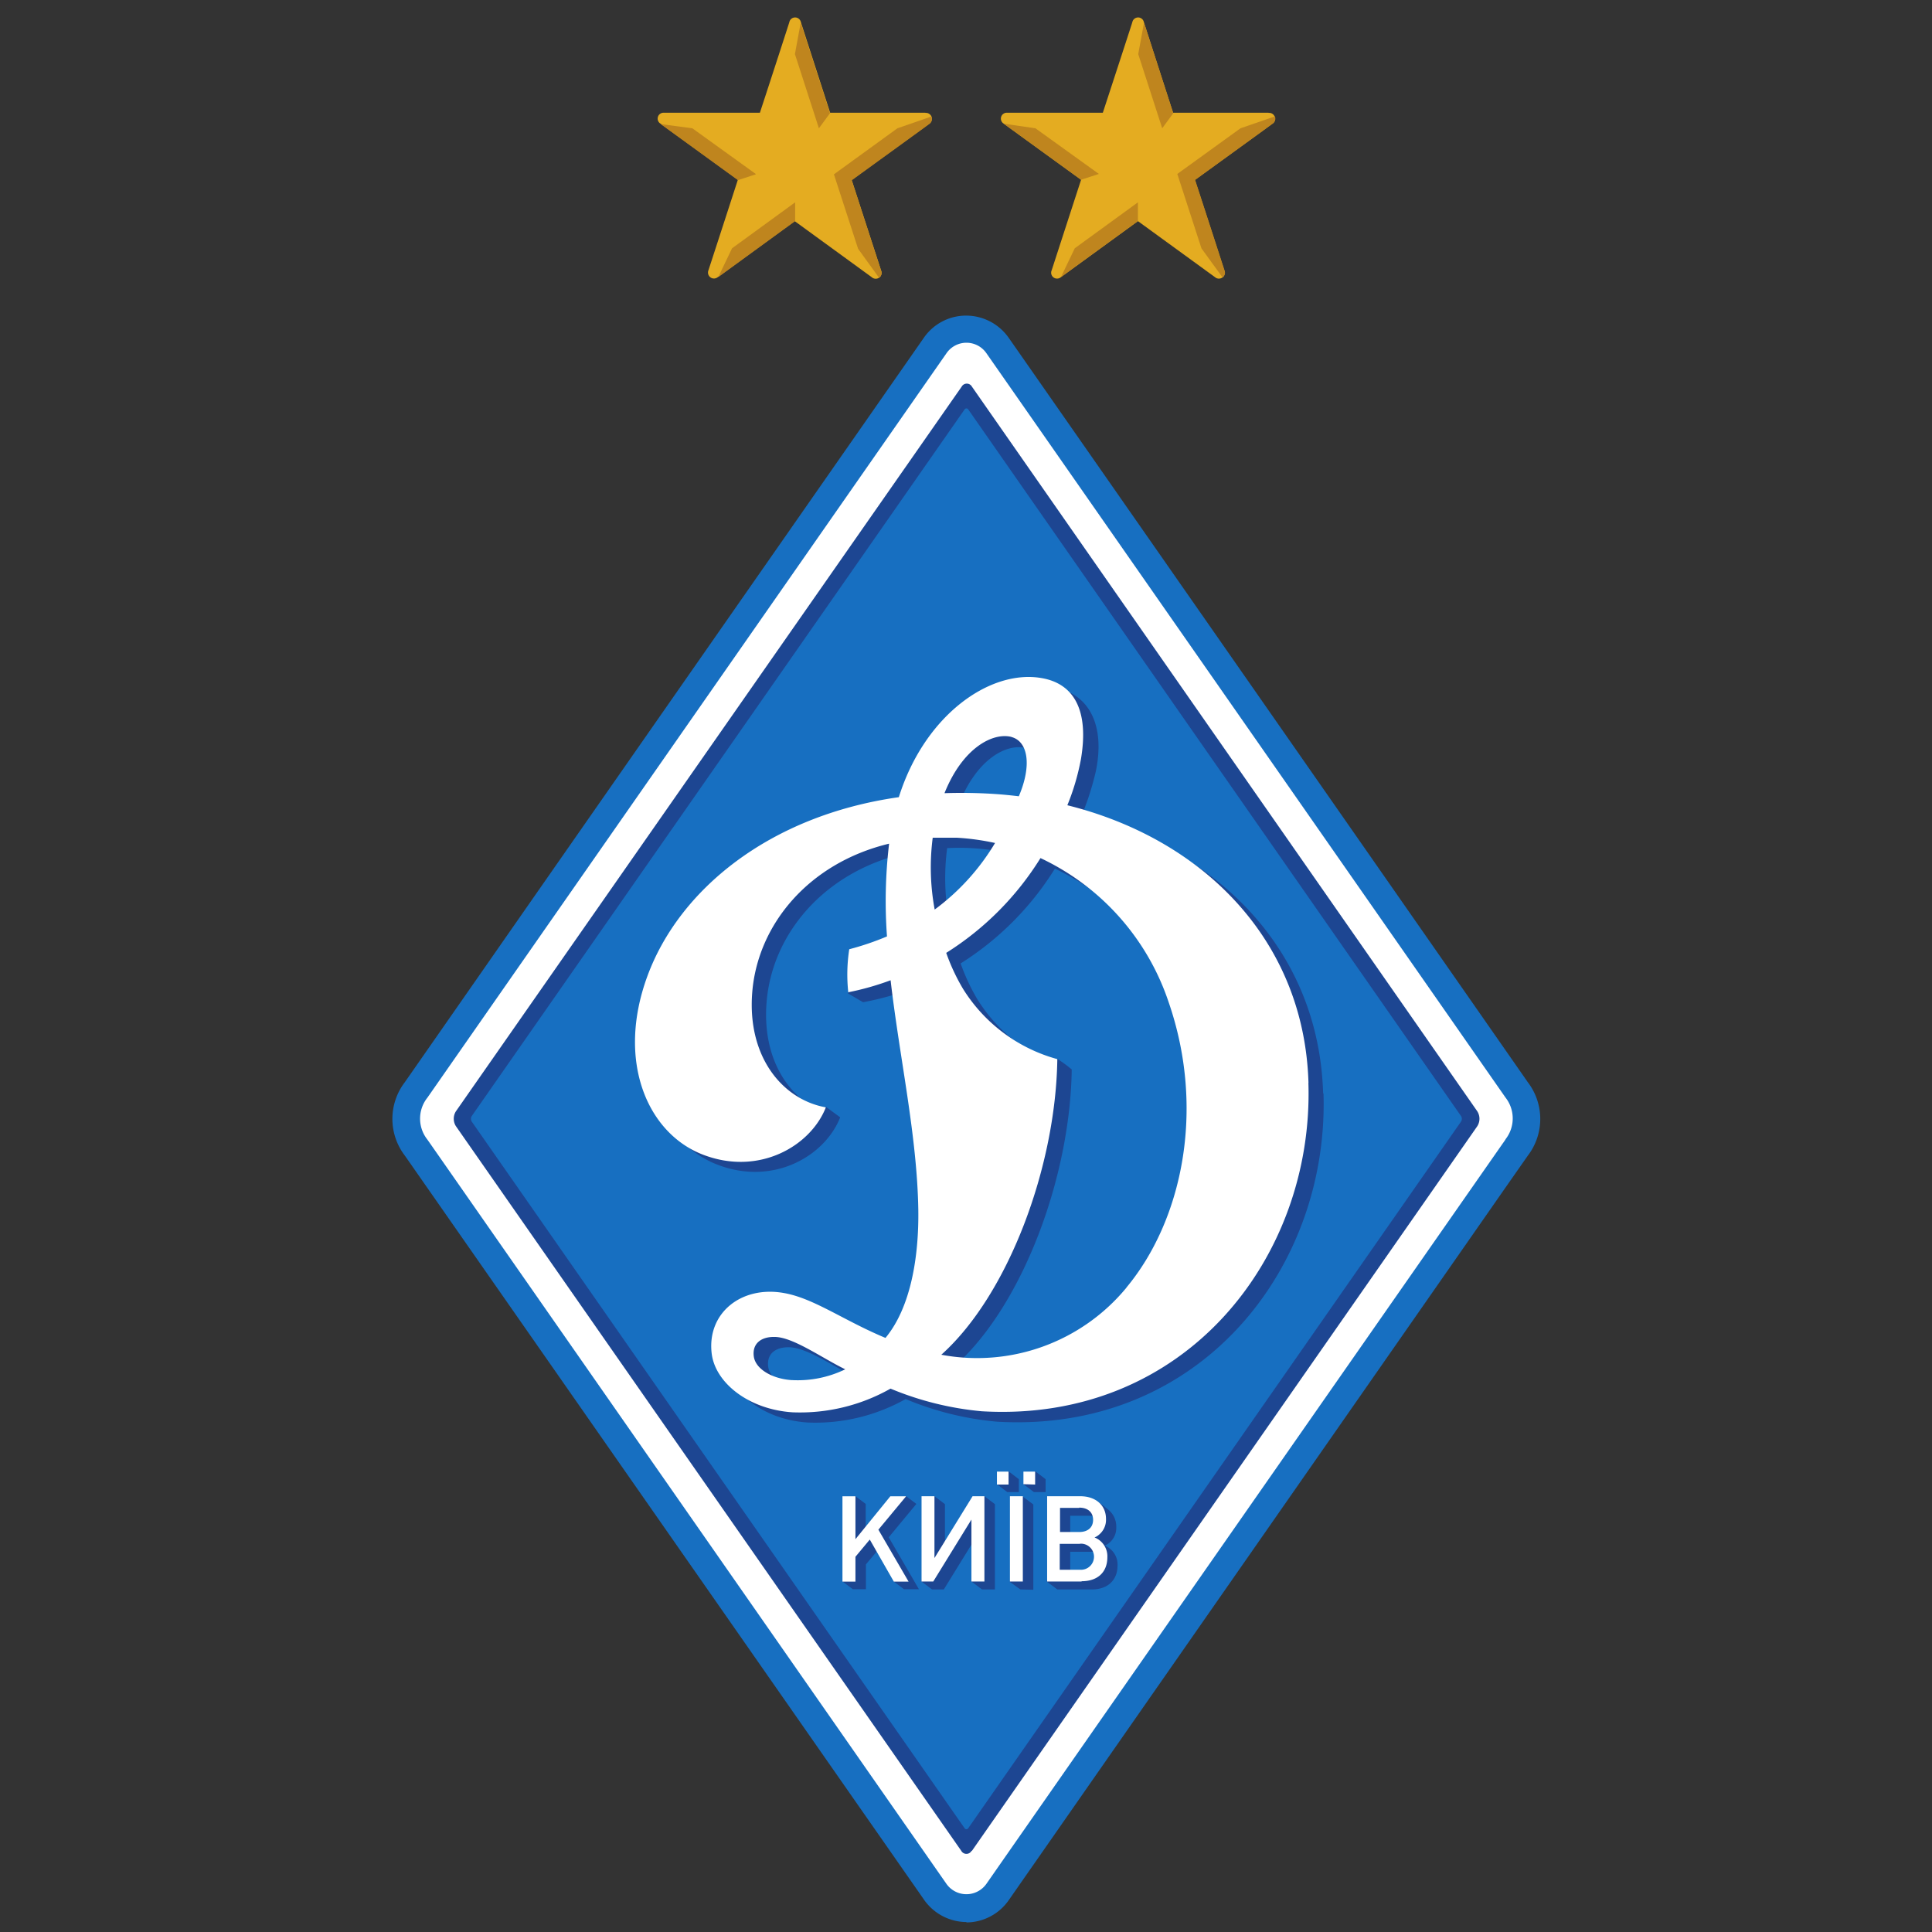 <svg xmlns="http://www.w3.org/2000/svg" xmlns:xlink="http://www.w3.org/1999/xlink" viewBox="0 0 256 256"><rect x="0" y="0" width="256" height="256" fill="#333333" stroke="none"/><defs><clipPath id="clip-path"><rect x="52" y="2.3" width="152.1" height="252.38" style="fill:none"/></clipPath></defs><title>Voetbalpoules.nl | Dinamo Kiev | Design4les.nl</title><g id="svg2"><g id="g12"><g id="g14"><g id="g16"><g style="clip-path:url(#clip-path)"><g id="g18"><path id="path24" d="M128.06,254.68a6.89,6.89,0,0,1-5.65-3L53.64,153.12a8,8,0,0,1,0-9.72L72,117.05l50.44-72.33a6.8,6.8,0,0,1,5.58-2.9,6.9,6.9,0,0,1,5.63,2.93c.93,1.32,67.16,96.29,68.8,98.66a8,8,0,0,1,0,9.71l-2.61,3.73L133.7,251.73a6.86,6.86,0,0,1-5.64,3h0" style="fill:#176fc1;fill-rule:evenodd"/><path id="path26" d="M199.48,151c-1.24,1.77-59.38,85.13-68.77,98.61a3.24,3.24,0,0,1-5.31,0c-9-12.91-62.66-89.86-68.77-98.61a4.46,4.46,0,0,1,0-5.55l68.81-98.68a3.21,3.21,0,0,1,5.24,0c1.27,1.81,67.47,96.74,68.8,98.65a4.48,4.48,0,0,1,0,5.55" style="fill:#fff;fill-rule:evenodd"/><path id="path28" d="M128.74,245.24a.78.78,0,0,1-1.37,0l-66.95-96a1.84,1.84,0,0,1,0-2l67-96a.78.78,0,0,1,1.37,0l66.95,96a1.84,1.84,0,0,1,0,2l-66.95,96" style="fill:#1d4692;fill-rule:evenodd"/><path id="path30" d="M128.31,242.23a.29.29,0,0,1-.51,0L62.51,148.62a.7.7,0,0,1,0-.74L127.8,54.27a.29.29,0,0,1,.51,0l65.28,93.61a.66.66,0,0,1,0,.74l-65.28,93.61" style="fill:#176fc1;fill-rule:evenodd"/><path id="path32" d="M151.17,172a25.68,25.68,0,0,1-24.53,8.89c8.87-8,15.17-24.9,15.37-39.18a16.62,16.62,0,0,0-1.91-1.4s-.12.74-.54.57a21.16,21.16,0,0,1-10.06-8.48,26.49,26.49,0,0,1-2.21-4.74,39.39,39.39,0,0,0,12.49-12.56,32.47,32.47,0,0,1,17,19.15c4.91,14.27,1.73,28.92-5.6,37.75Zm-44.38,12.24c-2.52-.17-4.78-1.43-5-3.15s1-2.6,2.74-2.57c2.46,0,6.33,2.83,9.38,4.29a14.28,14.28,0,0,1-7.08,1.43Zm18.71-71.86a30.56,30.56,0,0,1,3.17,0,30.9,30.9,0,0,1,5.09.69,30.47,30.47,0,0,1-8,8.9A30.65,30.65,0,0,1,125.5,112.41Zm10.39-13.26c2.18.52,2.42,3.77.81,7.73-.86-.1-1.73-.18-2.6-.25a64.45,64.45,0,0,0-7-.12c2.38-6,6.34-8,8.84-7.36Zm39.43,45.73c-.57-19-14.08-32.34-32-36.78a36.72,36.72,0,0,0,1.89-5.9c1.27-6.19-1-10.19-5.29-11-6.8-1.19-15.49,4.86-18.92,15.79-17.2,2.43-29.13,12.29-33.32,23.71-4.13,11.24,0,20.75,7.27,23.61,7.45,2.94,14.35-1.06,16.38-6.23l-1.91-1.4s-.56.66-1.07.4c-4.22-2.14-7.32-7.13-6.78-14.17.69-9,7.46-17.2,18.14-19.77a65.23,65.23,0,0,0-.27,12.42,38.89,38.89,0,0,1-5,1.71,15.72,15.72,0,0,1-2.08,4.39l2,1.17A37.54,37.54,0,0,0,120,131.3c1.19,10.3,3.51,20.56,3.67,30.38.09,6-.93,12.88-4.35,17-5.53-2.3-9.49-5.26-13.47-6-5.6-1-10.19,2.63-9.56,8,.46,3.9,4.91,7.44,10.74,7.81A24.37,24.37,0,0,0,120,185.38a40.69,40.69,0,0,0,12.09,3c26.94,1.58,44-20.37,43.28-43.48" style="fill:#1d4692;fill-rule:evenodd"/><path id="path34" d="M149.26,170.62a25.64,25.64,0,0,1-24.53,8.89c8.87-7.95,15.17-24.89,15.37-39.17A21.35,21.35,0,0,1,127.59,131a26.49,26.49,0,0,1-2.21-4.74,39.29,39.29,0,0,0,12.49-12.56,32.47,32.47,0,0,1,17,19.15c4.91,14.27,1.73,28.92-5.6,37.74Zm-44.38,12.25c-2.52-.17-4.78-1.44-5-3.15s1-2.6,2.74-2.57c2.46,0,6.33,2.82,9.38,4.29a14.39,14.39,0,0,1-7.08,1.43ZM123.59,111c1,0,2.09,0,3.17,0a32.33,32.33,0,0,1,5.09.7,30.15,30.15,0,0,1-8,8.82A30.5,30.5,0,0,1,123.59,111ZM134,97.65c2.24.58,2.74,3.79,1,7.86-.94-.11-1.89-.21-2.85-.28a67.12,67.12,0,0,0-7-.13c2.4-6,6.41-8.09,8.89-7.45Zm39.38,45.82c-.57-19-14.08-32.33-31.95-36.77a31.38,31.38,0,0,0,1.8-6.11c1.08-6.41-.88-10-5.21-10.74-6.8-1.19-15.49,4.86-18.92,15.78-17.2,2.44-29.13,12.3-33.32,23.72-4.13,11.24,0,20.75,7.27,23.61,7.44,2.93,14.35-1.06,16.38-6.23-5.63-1-10.42-6.55-9.76-15.17.69-9,7.46-17.2,18.14-19.77a64.69,64.69,0,0,0-.28,12.29,36.76,36.76,0,0,1-5,1.7,22,22,0,0,0-.13,5.7,36.41,36.41,0,0,0,5.61-1.59c1.19,10.31,3.51,20.57,3.67,30.39.09,6.05-.93,12.88-4.35,17-5.53-2.3-9.49-5.26-13.47-5.95-5.6-1-10.19,2.63-9.56,8,.46,3.9,4.91,7.44,10.74,7.81A24.37,24.37,0,0,0,118,184a41,41,0,0,0,12.09,3c26.94,1.58,44-20.37,43.28-43.49" style="fill:#fff;fill-rule:evenodd"/><path id="path36" d="M119.82,210.61l-1.39-1.05L116.65,205l-1.91,2.29v3.29H113l-1.39-1.05,1.39-.69v-9.56l.32-1.05,1.39,1.05v5.13l4.81-5.85.51-.33,1.39,1.05-3.66,4.42,4,6.88h-2" style="fill:#1d4692"/><path id="path38" d="M130.12,210.61l-1.39-1.05,1.39-7.16-5.06,8.21H123.5l-1.39-1.05,1.39-10.25.32-1.05,1.39,1.05v7.6l5.23-8.65,1.39,1.05v11.3h-1.71" style="fill:#1d4692"/><path id="path40" d="M137,197.71l-1.39-1.05,1.55-1.72,1.39,1.06v1.71Zm-1.8,12.9-1.39-1,1.71-11.31,1.4,1.05v11.3Zm-1.73-12.9-1.38-1.05,1.54-1.71L135,196v1.71h-1.56" style="fill:#1d4692"/><path id="path42" d="M144.5,205.62h-2.69v3.45h2.69a1.73,1.73,0,1,0,0-3.45Zm-.15-4.77h-2.54v2.91h2.54c1.14,0,1.42-.28,1.42-1.3s-.28-1.61-1.42-1.61Zm.32,9.76H140.1l-1.39-1.05,1.39-10.25,5.33-.34a17.37,17.37,0,0,1,1.54,1.17,2.86,2.86,0,0,1,.94,2.21,2.56,2.56,0,0,1-1.53,2.46,2.68,2.68,0,0,1,1.7,2.62c0,1.95-1.3,3.18-3.41,3.18" style="fill:#1d4692"/><path id="path44" d="M118.43,209.56,115.25,204l-1.9,2.28v3.29h-1.72v-11.3h1.72v5.68l4.62-5.68h2.09l-3.67,4.42,4,6.88h-2" style="fill:#fff"/><path id="path46" d="M128.72,209.56v-8.21l-5.06,8.21h-1.55v-11.3h1.71v8.19l5.05-8.19h1.57v11.3h-1.72" style="fill:#fff"/><path id="path48" d="M135.61,196.66V195h1.55v1.71Zm-1.79,12.9v-11.3h1.71v11.3Zm-1.72-12.9V195h1.54v1.71H132.1" style="fill:#fff"/><path id="path50" d="M143.1,204.57h-2.68V208h2.68a1.73,1.73,0,1,0,0-3.45ZM143,199.8h-2.54V203H143c1.14,0,1.84-.6,1.84-1.61s-.7-1.62-1.84-1.62Zm.32,9.76h-4.57v-11.3h4.39c2.06,0,3.41,1.2,3.41,3a2.55,2.55,0,0,1-1.52,2.46,2.68,2.68,0,0,1,1.7,2.62c0,2-1.3,3.18-3.41,3.18" style="fill:#fff"/><path id="path52" d="M122.63,14.94H110c-1.76-5.44-3.74-11.58-3.88-12a.78.78,0,0,0-1.53,0c-.12.4-2.18,6.75-3.9,12H88a.78.78,0,0,0-.47,1.45l10.24,7.43c-1.71,5.28-3.77,11.61-3.9,12a.79.79,0,0,0,1.24.9l10.19-7.42,10.21,7.43a.78.78,0,0,0,1.24-.89l-3.9-12c4.5-3.26,9.91-7.18,10.24-7.43a.78.78,0,0,0-.47-1.45" style="fill:#e4ac21"/><path id="path54" d="M100.14,23.05,91.74,17l-4.2-.56,10.24,7.43,2.36-.77" style="fill:#bf851e"/><path id="path56" d="M108.51,17h0l1.47-2-3.88-12-.77,4.17L108.51,17" style="fill:#bf851e"/><path id="path58" d="M97,32.9l-1.83,3.82,10.19-7.42V26.81L97,32.9" style="fill:#bf851e"/><path id="path60" d="M123.42,15.44,118.91,17h0l-8.41,6.1,3.2,9.86,2.79,3.86a.8.8,0,0,0,.27-.93l-3.9-12c4.5-3.26,9.91-7.18,10.24-7.43a.81.81,0,0,0,.32-1" style="fill:#bf851e"/><path id="path62" d="M168.09,14.94H155.44c-1.76-5.44-3.74-11.58-3.87-12a.78.78,0,0,0-1.53,0c-.12.4-2.19,6.75-3.91,12H133.48a.78.78,0,0,0-.47,1.45c.33.25,5.74,4.17,10.24,7.43-1.72,5.28-3.77,11.61-3.9,12a.78.78,0,0,0,1.23.9l10.2-7.42L161,36.73a.78.78,0,0,0,1.23-.89c-.13-.4-2.18-6.74-3.9-12,4.5-3.26,9.91-7.18,10.24-7.43a.78.78,0,0,0-.47-1.45" style="fill:#e4ac21"/><path id="path64" d="M145.61,23.05,137.2,17,133,16.39l10.24,7.43,2.36-.77" style="fill:#bf851e"/><path id="path66" d="M154,17h0l1.46-2-3.87-12-.77,4.17L154,17" style="fill:#bf851e"/><path id="path68" d="M142.41,32.9l-1.83,3.82,10.2-7.42V26.81l-8.37,6.09" style="fill:#bf851e"/><path id="path70" d="M168.89,15.44,164.37,17h0L156,23.05l3.2,9.86,2.8,3.86a.79.79,0,0,0,.26-.93c-.13-.4-2.18-6.74-3.9-12,4.5-3.26,9.91-7.18,10.24-7.43a.81.81,0,0,0,.33-1" style="fill:#bf851e"/></g></g></g></g></g></g></svg>